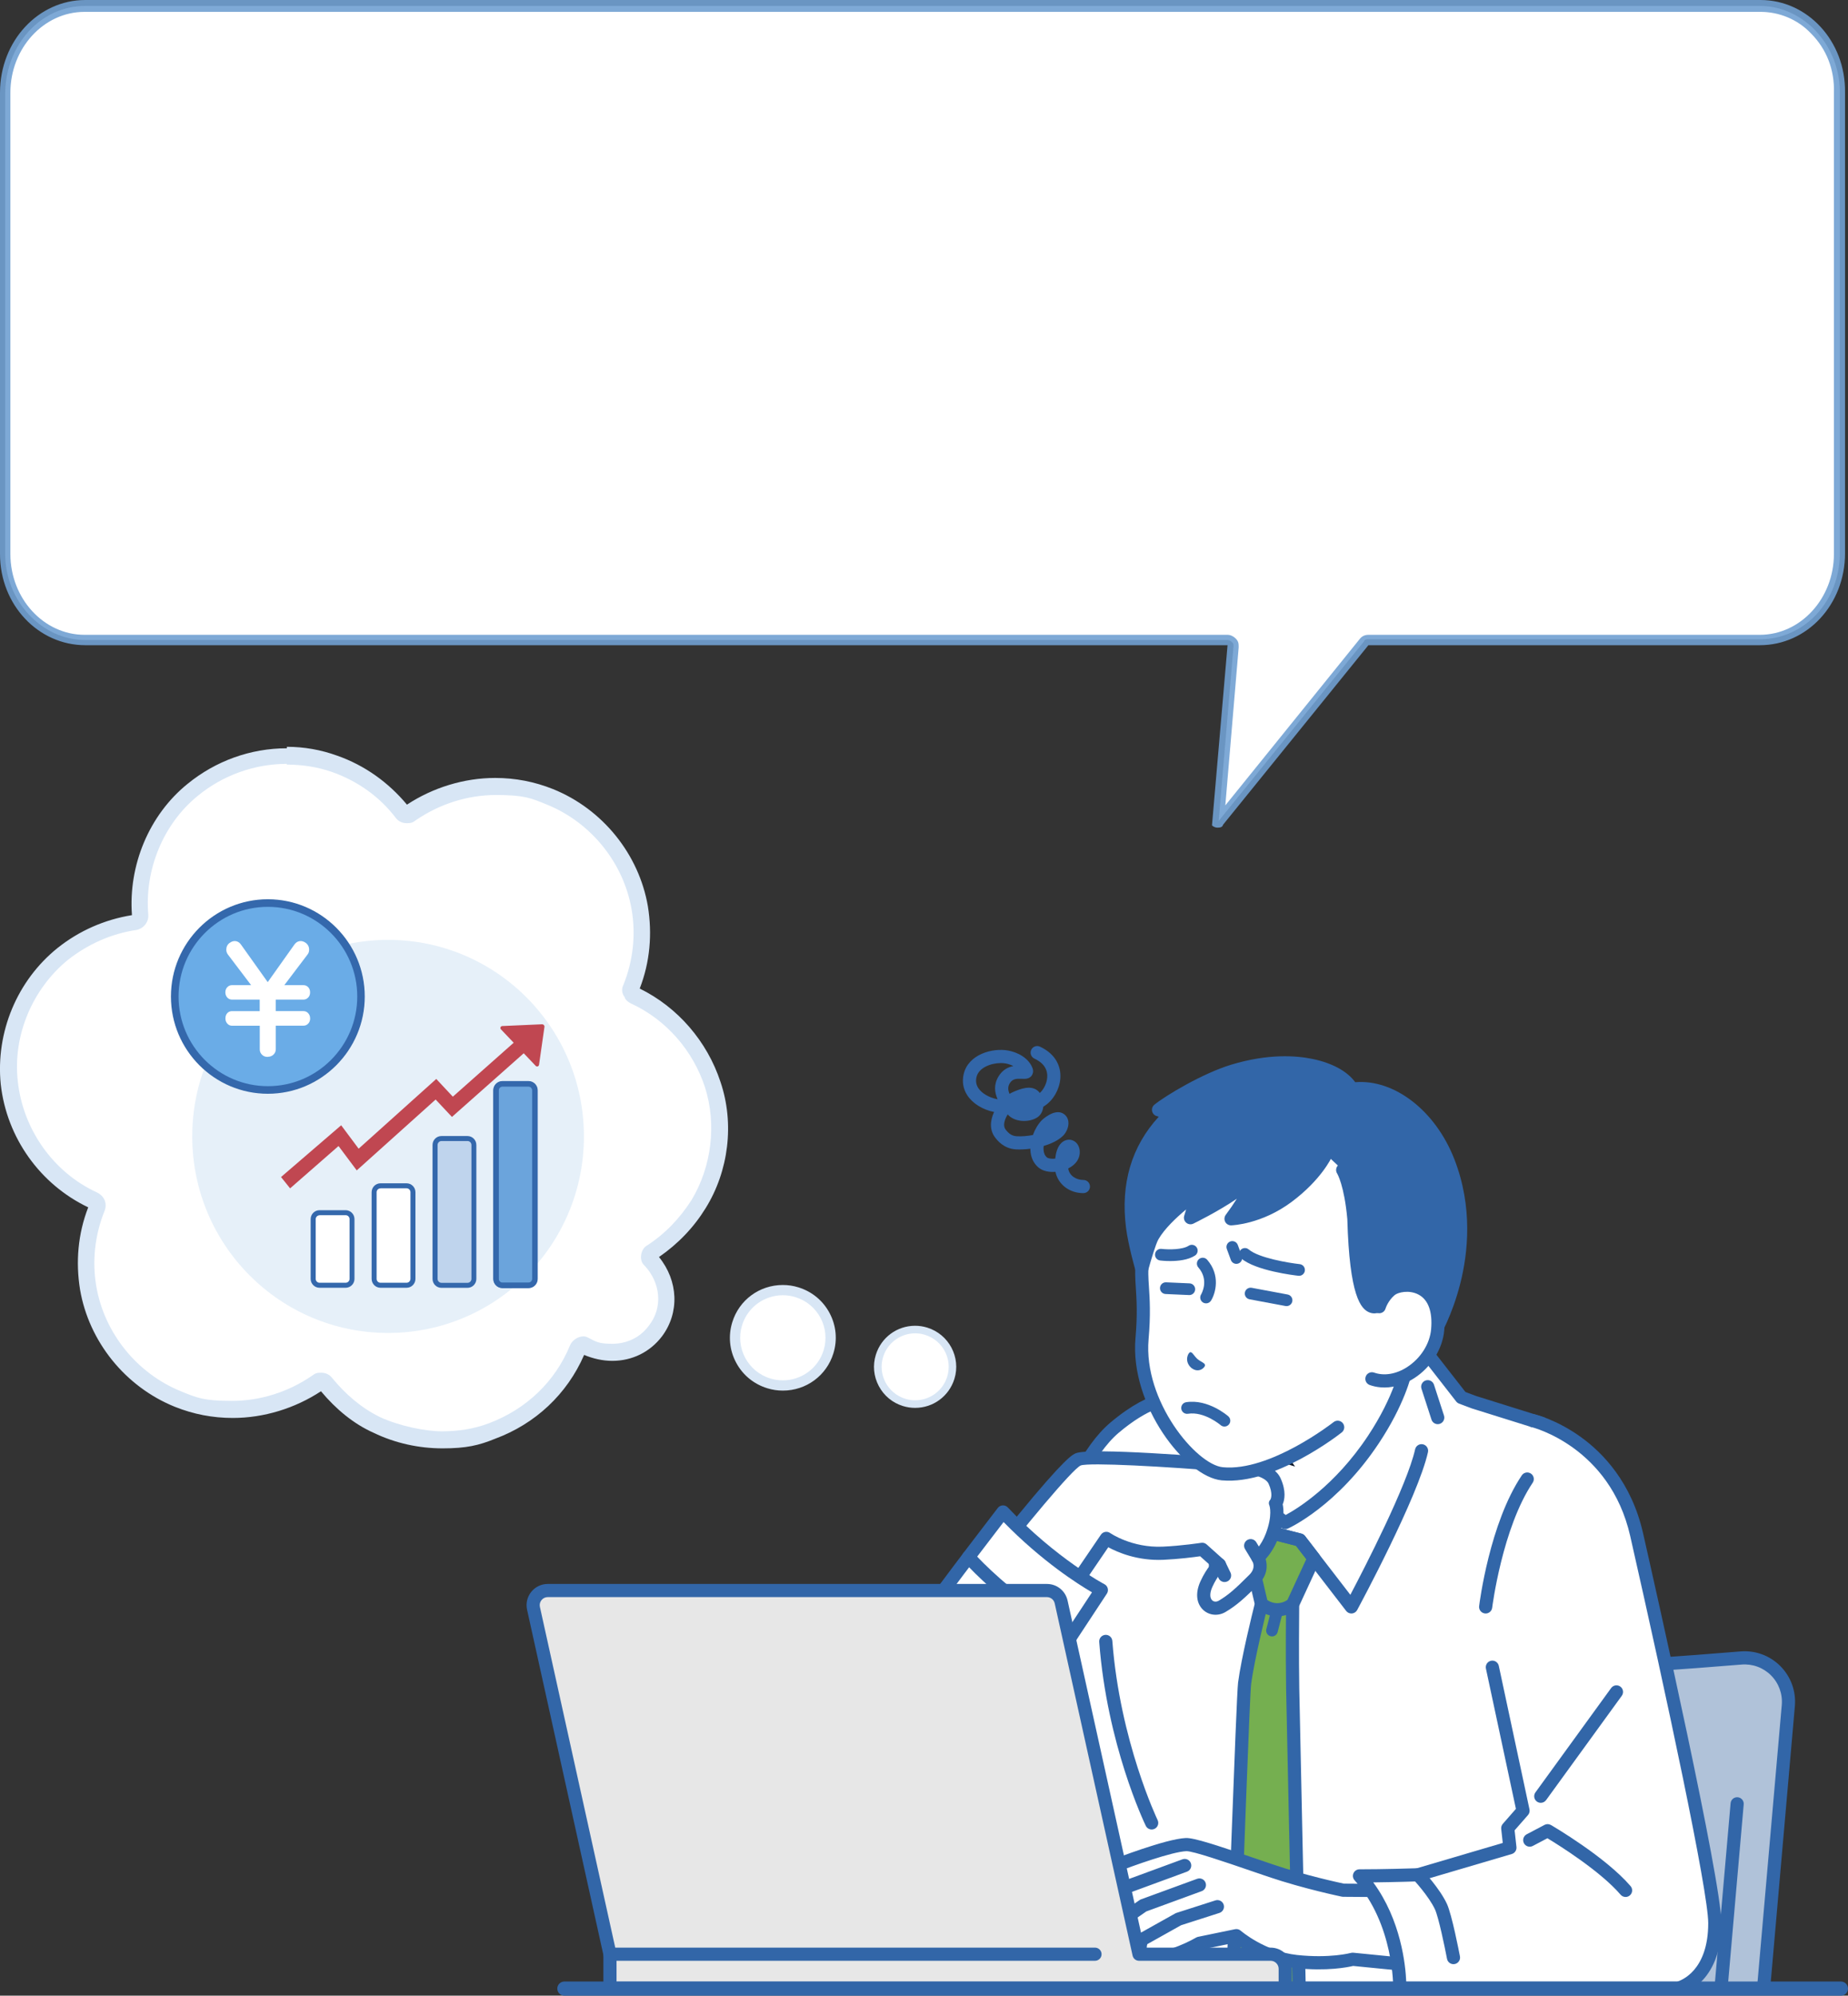 <?xml version="1.0" encoding="UTF-8"?>
<svg id="_レイヤー_1" xmlns="http://www.w3.org/2000/svg" width="249.3" height="269.1" version="1.1" xmlns:xlink="http://www.w3.org/1999/xlink" viewBox="0 0 249.3 269.1">
  <rect x="0" y="0" width="249.3" height="269.1" fill="#333333" stroke="none"/>
  <!-- Generator: Adobe Illustrator 29.5.0, SVG Export Plug-In . SVG Version: 2.1.0 Build 137)  -->
  <defs>
    <style>
      .st0 {
        fill: #b4d2ee;
        opacity: .329;
      }

      .st1 {
        fill: #3468ac;
      }

      .st2 {
        fill: #fff;
      }

      .st3 {
        stroke: #0d1828;
        stroke-miterlimit: 10;
      }

      .st3, .st4 {
        fill: none;
      }

      .st5 {
        fill: #f3cd42;
      }

      .st6 {
        fill: #75af50;
      }

      .st7 {
        fill: #3266a8;
      }

      .st8 {
        fill: #6ba4dc;
      }

      .st9 {
        fill: #d8e6f5;
      }

      .st10 {
        fill: #70a0d2;
        opacity: .9;
      }

      .st11 {
        fill: #6aace7;
      }

      .st12 {
        fill: #515050;
      }

      .st13 {
        fill: #b0c2d9;
      }

      .st14 {
        fill: #c04751;
      }

      .st15 {
        fill: #bfd4ed;
      }

      .st16 {
        fill: #e7e7e7;
      }

      .st17 {
        clip-path: url(#clippath);
      }
    </style>
    <clipPath id="clippath">
      <polygon class="st4" points="22.185 179.729 78.926 179.729 78.926 120.409 22.185 120.409 22.185 179.729 22.185 179.729"/>
    </clipPath>
  </defs>
  <g>
    <path class="st2" d="M59.6,194.2c-3,0-6.1-.7-8.8-2-2.6-1.3-5-3.2-6.9-5.6-.2-.2-.4-.3-.6-.3s-.4,0-.5.2c-3.3,2.3-7.4,3.6-11.4,3.6h0c-2.6,0-5-.5-7.4-1.4-6.3-2.5-10.9-8.3-12.1-14.9-.6-3.6-.2-7.4,1.1-10.8.2-.5,0-.9-.5-1-6.3-2.9-10.6-9-11.4-15.8-.7-6.6,2.1-13.3,7.2-17.4,2.8-2.2,6.1-3.7,9.7-4.2.5,0,.7-.5.7-.9-.6-6.4,2.2-12.9,7.1-17,3.6-2.9,8.1-4.5,12.7-4.5s4.4.4,6.5,1.1c3.6,1.3,6.7,3.5,9.1,6.5.2.2.4.3.6.3s.4,0,.6-.2c3.3-2.3,7.4-3.6,11.4-3.6s5,.5,7.4,1.4c6.3,2.5,10.9,8.3,12.1,14.9.6,3.6.2,7.4-1.1,10.8-.1.2,0,.4,0,.6h0c0,.3.2.3.3.4,5,2.3,8.9,6.7,10.6,12,1.7,5.2,1,11.4-1.9,16.1-1.6,2.6-3.8,4.8-6.5,6.5,0,0-.2.2-.2.5v.5c2.6,2.8,2.9,6.8.7,9.7-1.4,1.8-3.5,2.9-5.8,2.9s-2.6-.3-3.8-.9h-.2c-.3,0-.6.2-.8.5-2.2,5.2-6.2,9.1-11.5,11.1-2.1.8-4.4,1.2-6.8,1.2h0l.4-.3Z"/>
    <path class="st9" d="M38.7,103.1c2,0,4.1.3,6.1,1,3.4,1.2,6.4,3.3,8.6,6.2.4.5.9.7,1.5.7s.8-.1,1.2-.4c3.2-2.2,7-3.4,10.8-3.4s4.7.4,6.9,1.3c5.9,2.4,10.3,7.8,11.4,14.1.6,3.4.2,7-1.1,10.2-.3.6-.2,1.2.2,1.7h0v.1c.2.3.4.5.8.7,4.8,2.2,8.4,6.4,10,11.3,1.6,5,.9,10.7-1.8,15.2-1.6,2.5-3.6,4.6-6.1,6.2-.8.5-1,2-.3,2.6,2.2,2.3,2.6,5.7.6,8.2-1.2,1.6-3,2.4-4.9,2.4s-2.2-.3-3.2-.8c-.2-.1-.4-.2-.7-.2-.7,0-1.5.5-1.8,1.2-2,4.9-5.9,8.6-10.9,10.5-2.1.8-4.2,1.1-6.4,1.1s-5.7-.7-8.3-1.9c-2.5-1.2-4.7-3.1-6.5-5.3-.4-.5-.9-.7-1.5-.7s-.8.1-1.2.4c-3.2,2.2-7,3.4-10.8,3.4s-4.7-.4-6.9-1.3c-5.9-2.4-10.3-7.8-11.4-14.1-.6-3.4-.2-7,1.1-10.2.4-1,0-2-1-2.5-5.9-2.7-10-8.5-10.7-15-.7-6.2,2-12.5,6.8-16.4,2.7-2.1,5.8-3.5,9.2-4,1-.2,1.7-1.1,1.6-2.1-.5-6,2-12.2,6.7-16,3.4-2.8,7.7-4.3,12-4.3M38.7,100.9c-4.9,0-9.6,1.7-13.4,4.8-5.2,4.2-8,11-7.5,17.7-3.7.6-7.1,2.1-10,4.4-5.5,4.4-8.4,11.4-7.7,18.4.8,7.2,5.3,13.5,11.8,16.6-1.4,3.6-1.7,7.4-1.1,11.1,1.2,7,6.1,13.1,12.8,15.8,2.5,1,5.1,1.5,7.8,1.5,4.2,0,8.4-1.3,11.9-3.6,2,2.4,4.4,4.4,7.1,5.6,2.9,1.4,6.1,2.1,9.3,2.1s4.9-.4,7.1-1.3c5.4-2,9.7-6,12-11.3,1.2.5,2.5.8,3.8.8,2.7,0,5.1-1.2,6.7-3.3,2.4-3.2,2.2-7.5-.4-10.7,2.6-1.8,4.7-4,6.3-6.6,3.1-5,3.9-11.4,2-17-1.8-5.5-5.8-10.1-10.9-12.6,1.4-3.6,1.7-7.4,1.1-11.1-1.2-7-6.1-13.1-12.8-15.8-2.5-1-5.1-1.5-7.8-1.5-4.2,0-8.4,1.3-11.9,3.6-2.5-3-5.7-5.3-9.4-6.6-2.2-.8-4.5-1.2-6.8-1.2h0v.2Z"/>
    <path class="st2" d="M105.606,186.826c-.645,0-1.28-.092-1.895-.286-1.649-.501-3.001-1.614-3.8-3.136-.809-1.522-.973-3.259-.461-4.903.84-2.717,3.318-4.546,6.166-4.546.645,0,1.28.092,1.895.286,3.4,1.042,5.316,4.648,4.271,8.039-.84,2.717-3.318,4.546-6.166,4.546h-.01Z"/>
    <path class="st9" d="M105.606,174.65c.563,0,1.127.082,1.69.255,3.042.93,4.742,4.147,3.81,7.171-.758,2.472-3.042,4.055-5.5,4.055-.563,0-1.127-.082-1.69-.255-3.042-.93-4.742-4.147-3.81-7.171.758-2.472,3.042-4.055,5.5-4.055M105.606,173.271c-3.155,0-5.9,2.023-6.821,5.026-.563,1.818-.379,3.749.512,5.424.891,1.685,2.386,2.911,4.21,3.473.686.215,1.393.317,2.1.317,3.155,0,5.9-2.023,6.821-5.026.563-1.818.379-3.749-.512-5.424-.891-1.685-2.386-2.911-4.21-3.473-.686-.215-1.393-.317-2.1-.317h0Z"/>
    <path class="st2" d="M123.458,189.319c-.502,0-.993-.071-1.485-.225-1.291-.398-2.345-1.267-2.97-2.452-.625-1.185-.758-2.543-.358-3.831.656-2.125,2.591-3.545,4.814-3.545.502,0,1.004.071,1.485.225,2.653.817,4.148,3.626,3.329,6.272-.656,2.125-2.591,3.545-4.814,3.545h0v.01h0Z"/>
    <path class="st9" d="M123.458,179.788c.44,0,.891.061,1.331.204,2.386.735,3.728,3.259,2.991,5.639-.594,1.941-2.386,3.187-4.322,3.187-.44,0-.891-.061-1.331-.204-2.386-.735-3.728-3.259-2.991-5.639.594-1.941,2.386-3.187,4.322-3.187M123.458,178.767c-2.448,0-4.578,1.573-5.305,3.912-.44,1.41-.297,2.911.399,4.219.696,1.307,1.854,2.268,3.267,2.697.533.163,1.075.245,1.629.245,2.448,0,4.578-1.573,5.305-3.912.901-2.911-.748-6.017-3.677-6.915-.533-.163-1.075-.245-1.629-.245h.01Z"/>
  </g>
  <path class="st2" d="M166.4,87.2c0-.3,0-.5-.2-.6-.2-.2-.4-.3-.6-.3H11.5c-5.9,0-10.8-5.3-10.8-11.6V12.5C.8,6,5.5.8,11.5.8h225.9c2.7,0,5.3,1.1,7.4,3.2,2.2,2.3,3.4,5.3,3.4,8.4v62.2c0,6.5-4.8,11.6-10.8,11.6h-52.8c-.2,0-.5,0-.6.3l-19.6,24.2h0l2-23.5h0Z"/>
  <path class="st10" d="M237.5,1.6c2.5,0,5,1,6.8,2.9,2.1,2.1,3.2,4.9,3.1,8v62.2c0,6-4.5,10.9-10,10.9h-52.8c-.5,0-.9.2-1.2.6l-18.1,22.4,1.8-21.3c0-.5,0-.8-.4-1.2-.3-.3-.7-.5-1.1-.5H11.4c-5.5,0-10-4.9-10-10.9V12.5c0-6,4.5-10.9,10-10.9h226M237.5,0H11.5C5.2,0,0,5.5,0,12.5v62.2c0,6.9,5.2,12.3,11.5,12.3h154.1l-2.1,24.3c.2.2.5.3.7.3.3,0,.7,0,.8-.4l19.6-24.2h52.8c6.4,0,11.5-5.5,11.5-12.4V12.5c.1-7-5.1-12.5-11.4-12.5h0Z"/>
  <g class="st17">
    <path class="st0" d="M78.772,153.236c0,14.637-11.828,26.502-26.419,26.502s-26.419-11.865-26.419-26.502,11.828-26.502,26.419-26.502,26.419,11.865,26.419,26.502h0Z"/>
    <path class="st5" d="M49.147,134.371c0,7.21-5.826,13.055-13.014,13.055s-13.014-5.845-13.014-13.055,5.826-13.055,13.014-13.055,13.014,5.845,13.014,13.055h0Z"/>
    <path class="st11" d="M36.133,121.768c-6.924,0-12.563,5.657-12.563,12.602s5.639,12.602,12.563,12.602,12.563-5.657,12.563-12.602-5.631-12.602-12.563-12.602h0Z"/>
    <path class="st1" d="M36.133,147.485c-7.204,0-13.073-5.879-13.073-13.114s5.869-13.114,13.073-13.114,13.073,5.887,13.073,13.114-5.869,13.114-13.073,13.114h0ZM36.133,122.28c-6.643,0-12.044,5.427-12.044,12.091s5.401,12.091,12.053,12.091,12.053-5.427,12.053-12.091-5.418-12.091-12.061-12.091h0Z"/>
    <path class="st2" d="M34.338,133.065l-3.411-4.497c-.111-.154-.162-.324-.162-.521,0-.316.119-.563.366-.734.187-.137.374-.205.57-.205.255,0,.468.128.646.375l3.794,5.324,3.785-5.324c.179-.247.4-.375.655-.375.196,0,.383.068.57.205.238.171.357.418.357.734,0,.196-.051.375-.162.521l-3.411,4.497h3.028c.162,0,.306.051.434.154.162.145.247.341.247.589,0,.307-.111.529-.34.666-.094.06-.213.094-.34.094h-3.955v1.997h3.955c.162,0,.298.051.417.145.179.162.272.367.272.623,0,.29-.111.512-.34.666-.094.06-.213.094-.34.094h-3.955v3.396c0,.23-.085.418-.247.572-.162.154-.374.23-.621.23-.315,0-.561-.119-.731-.35-.085-.128-.136-.273-.136-.452v-3.396h-3.955c-.162,0-.306-.051-.417-.145-.179-.162-.272-.367-.272-.614,0-.307.111-.529.332-.674.102-.06.221-.094.349-.094h3.955v-1.997h-3.955c-.187,0-.34-.06-.468-.188-.145-.154-.213-.341-.213-.572,0-.273.102-.486.306-.631.102-.077.23-.111.374-.111h3.028-.009Z"/>
    <path class="st2" d="M36.133,142.519c-.391,0-.697-.145-.91-.444-.119-.162-.179-.358-.179-.589v-3.174h-3.734c-.221,0-.408-.068-.561-.205-.23-.205-.34-.461-.34-.776,0-.375.145-.674.425-.862.145-.085.298-.128.468-.128h3.734v-1.553h-3.734c-.247,0-.459-.085-.621-.256-.187-.196-.281-.444-.281-.725,0-.35.136-.623.4-.811.136-.102.306-.154.493-.154h2.586l-3.139-4.138c-.145-.196-.213-.41-.213-.648,0-.384.153-.7.451-.913.519-.392,1.14-.324,1.523.213l3.615,5.077,3.606-5.077c.383-.538,1.004-.606,1.531-.213.289.213.451.529.451.913,0,.247-.068.469-.213.648l-3.139,4.138h2.586c.213,0,.408.068.57.205.221.188.323.444.323.759,0,.384-.153.674-.442.853-.128.085-.281.128-.451.128h-3.734v1.553h3.734c.213,0,.391.068.553.196.23.205.349.469.349.794,0,.367-.153.657-.442.845-.136.085-.289.128-.459.128h-3.734v3.174c0,.29-.111.538-.315.734-.204.196-.468.29-.766.29l.009.017ZM31.31,136.785c-.094,0-.17.017-.238.06-.153.102-.221.256-.221.486,0,.188.06.333.196.444.068.06.153.085.264.085h3.955c.119,0,.221.102.221.222v3.396c0,.128.034.239.094.324.128.179.306.256.553.256.187,0,.34-.06.468-.171.119-.111.179-.247.179-.41v-3.396c0-.119.102-.222.221-.222h3.955c.085,0,.162-.017.221-.06.162-.111.238-.264.238-.478,0-.196-.06-.341-.196-.452-.068-.06-.162-.085-.264-.085h-3.955c-.119,0-.221-.102-.221-.222v-1.997c0-.119.102-.222.221-.222h3.955c.085,0,.162-.017.221-.06.162-.102.238-.247.238-.478,0-.188-.051-.324-.17-.427-.085-.068-.179-.102-.289-.102h-3.028c-.085,0-.162-.051-.196-.119-.034-.077-.026-.162.026-.23l3.411-4.497c.085-.102.119-.23.119-.384,0-.247-.085-.427-.272-.555-.34-.256-.663-.23-.91.111l-3.785,5.324c-.085.119-.272.119-.357,0l-3.794-5.324c-.247-.341-.578-.367-.91-.119-.187.137-.272.307-.272.555,0,.145.043.273.128.393l3.402,4.488c.051.068.06.154.026.23-.034.077-.111.119-.196.119h-3.028c-.094,0-.179.026-.238.068-.153.102-.221.247-.221.452,0,.171.051.307.153.418.077.077.179.119.306.119h3.955c.119,0,.221.102.221.222v1.997c0,.119-.102.222-.221.222h-3.955l-.009.017h0Z"/>
    <path class="st12" d="M62.739,165.898h0s.094-.213.043-.102c-.017.034-.026.068-.043.094"/>
    <g>
      <path class="st8" d="M71.296,146.146c.476,0,.868.384.868.87v25.435c0,.478-.383.87-.868.87h-3.513c-.476,0-.868-.384-.868-.87v-25.435c0-.478.383-.87.868-.87h3.513Z"/>
      <path class="st1" d="M71.296,173.697h-3.513c-.685,0-1.243-.559-1.243-1.246v-25.435c0-.687.558-1.245,1.243-1.245h3.513c.685,0,1.243.559,1.243,1.245v25.435c0,.688-.558,1.246-1.243,1.246ZM67.783,146.521c-.271,0-.493.222-.493.495v25.435c0,.273.221.496.493.496h3.513c.271,0,.493-.223.493-.496v-25.435c0-.273-.221-.495-.493-.495h-3.513Z"/>
    </g>
    <path class="st1" d="M66.575,172.451v-25.435c0-.666.536-1.203,1.199-1.203h3.513c.663,0,1.199.538,1.199,1.203v25.435c0,.666-.536,1.203-1.199,1.203h-3.513c-.663,0-1.199-.538-1.199-1.203h0ZM67.774,146.487c-.289,0-.527.239-.527.529v25.435c0,.29.238.529.527.529h3.513c.289,0,.527-.239.527-.529v-25.435c0-.29-.238-.529-.527-.529h-3.513Z"/>
    <path class="st15" d="M58.69,172.451v-18.063c0-.478.383-.87.868-.87h3.513c.476,0,.868.384.868.87v18.063c0,.478-.383.87-.868.87h-3.513c-.476,0-.868-.384-.868-.87h0Z"/>
    <path class="st1" d="M58.35,172.451v-18.063c0-.666.536-1.203,1.199-1.203h3.513c.663,0,1.199.538,1.199,1.203v18.063c0,.666-.536,1.203-1.199,1.203h-3.513c-.663,0-1.199-.538-1.199-1.203h0ZM59.558,153.859c-.289,0-.527.239-.527.529v18.063c0,.29.238.529.527.529h3.513c.289,0,.527-.239.527-.529v-18.063c0-.29-.238-.529-.527-.529h-3.513Z"/>
    <path class="st2" d="M50.474,172.451v-11.689c0-.478.383-.862.868-.862h3.513c.476,0,.868.384.868.87v11.681c0,.478-.383.87-.868.87h-3.513c-.476,0-.868-.384-.868-.862v-.009Z"/>
    <path class="st1" d="M50.134,172.451v-11.689c0-.666.536-1.203,1.199-1.203h3.513c.663,0,1.199.538,1.199,1.203v11.681c0,.666-.536,1.203-1.199,1.203h-3.513c-.663,0-1.199-.538-1.199-1.203v.009ZM51.333,160.241c-.289,0-.527.23-.527.52v11.689c0,.29.238.52.527.52h3.513c.289,0,.527-.239.527-.529v-11.681c0-.29-.238-.529-.527-.529h-3.513v.009h0Z"/>
    <path class="st2" d="M42.249,172.451v-8.063c0-.478.383-.862.868-.862h3.513c.476,0,.868.384.868.87v8.055c0,.478-.383.87-.868.87h-3.513c-.476,0-.868-.384-.868-.862v-.009Z"/>
    <path class="st1" d="M41.909,172.451v-8.063c0-.666.536-1.203,1.199-1.203h3.513c.663,0,1.199.538,1.199,1.203v8.055c0,.666-.536,1.203-1.199,1.203h-3.513c-.663,0-1.199-.538-1.199-1.203v.009ZM43.116,163.868c-.289,0-.527.239-.527.52v8.063c0,.29.238.52.527.52h3.513c.289,0,.527-.239.527-.529v-8.055c0-.29-.238-.529-.527-.529h-3.513v.009h0Z"/>
    <path class="st14" d="M67.749,138.355l5.384-.239c.187,0,.34.162.315.35l-.731,5.111c-.034.222-.298.307-.451.145l-4.687-4.923c-.153-.162-.051-.435.179-.444h-.009Z"/>
    <polygon class="st14" points="39.136 160.241 37.911 158.714 46.025 151.734 48.381 154.891 58.852 145.489 61.089 147.878 69.688 140.258 70.99 141.726 60.97 150.608 58.767 148.262 48.126 157.818 45.668 154.533 39.136 160.241 39.136 160.241 39.136 160.241"/>
  </g>
  <g>
    <g id="man">
      <g>
        <g>
          <g>
            <path class="st13" d="M234.871,223.566c-7.032.58-17.639,1.366-23.432,1.366-5.909,0-15.884-.818-22.236-1.401-3.264-.299-6.148,2.111-6.434,5.376l-3.429,39.197h58.575s3.336-38.126,3.336-38.126c.32-3.653-2.725-6.714-6.379-6.412Z"/>
            <path class="st7" d="M179.341,268.992c-.026,0-.052-.001-.078-.003-.488-.043-.849-.473-.807-.961l3.429-39.197c.159-1.816,1.017-3.46,2.415-4.629,1.398-1.169,3.168-1.721,4.983-1.554,5.69.522,16.134,1.397,22.155,1.397,5.641,0,15.816-.741,23.359-1.363,2.004-.165,3.964.557,5.381,1.981,1.417,1.425,2.13,3.39,1.955,5.393l-3.336,38.126c-.042.488-.468.85-.961.807-.488-.043-.849-.473-.807-.961l3.336-38.126c.129-1.48-.397-2.933-1.445-3.986-1.047-1.053-2.496-1.587-3.977-1.464-7.576.624-17.804,1.369-23.505,1.369-5.787,0-15.33-.764-22.317-1.404-1.34-.124-2.649.285-3.683,1.148-1.034.864-1.668,2.079-1.785,3.421l-3.429,39.197c-.04.462-.428.81-.883.81Z"/>
          </g>
          <path class="st7" d="M232.171,268.992c-.026,0-.052-.001-.078-.003-.488-.043-.849-.473-.807-.961l2.176-24.876c.043-.488.47-.85.961-.807.488.043.849.473.807.961l-2.176,24.876c-.04.462-.428.81-.883.81Z"/>
        </g>
        <g>
          <g>
            <g>
              <path class="st2" d="M198.023,199.124c-3.152-1.522-7.166-5.08-7.166-9.689v-18.707l-11.027,9.291-11.027,6.749v2.666c0,4.609-4.014,8.167-7.166,9.689-6.465,3.123-9.075,7.195-9.075,7.195l19.097,10.662h16.344l19.097-10.662s-2.611-4.073-9.075-7.195Z"/>
              <path class="st7" d="M188.003,217.869c-.311,0-.613-.164-.776-.455-.239-.428-.086-.969.342-1.208l18.205-10.164c-1.062-1.28-3.638-3.946-8.137-6.12-3.817-1.844-7.668-5.802-7.668-10.488v-16.798l-9.568,8.062c-.034.029-.07.055-.108.078l-10.603,6.49v2.169c0,4.687-3.851,8.645-7.668,10.489-4.498,2.173-7.074,4.839-8.137,6.119l18.205,10.164c.428.239.581.78.342,1.208-.239.428-.779.581-1.207.342l-19.097-10.662c-.214-.119-.369-.322-.428-.559-.06-.237-.018-.489.114-.695.112-.175,2.822-4.321,9.437-7.516,2.475-1.196,6.665-4.414,6.665-8.89v-2.666c0-.309.161-.596.424-.757l10.97-6.714,10.976-9.248c.264-.222.633-.272.946-.126.313.146.513.46.513.805v18.707c0,4.476,4.189,7.695,6.665,8.89,6.614,3.195,9.324,7.341,9.436,7.516.132.206.173.458.114.695-.06.237-.215.44-.428.559l-19.097,10.662c-.137.076-.285.113-.432.113Z"/>
            </g>
            <g>
              <path class="st2" d="M207.987,191.937l-9.145-2.861-1.697-.639-5.351-6.862-2.045,2.717s-.665,4.083-4.464,9.81c-5.529,8.336-11.903,11.205-11.903,11.205,0,0-6.051-3.725-6.738-9.16-5.424-3.462-7.523-7.551-7.523-7.551,0,0-3.112-.863-8.78,3.928-4.343,3.671-7.714,12.408-9.817,19.187-2.399,7.73-18.699,56.394-18.699,56.394h86.817s6.651-39.053,7.648-43.445c3.156-13.896-8.302-32.723-8.302-32.723Z"/>
              <path class="st7" d="M121.823,268.992c-.286,0-.554-.137-.72-.369-.167-.232-.212-.53-.121-.8.163-.487,16.325-48.742,18.693-56.375,3.091-9.958,6.486-16.553,10.092-19.601,5.858-4.952,9.226-4.207,9.591-4.106.239.066.439.229.552.45.019.037,2.079,3.932,7.211,7.209.222.142.37.375.403.637.525,4.158,4.608,7.326,5.919,8.244,1.488-.799,6.604-3.888,11.102-10.669,3.628-5.47,4.321-9.425,4.327-9.464.023-.141.081-.275.166-.389l2.045-2.717c.166-.221.425-.351.701-.354h.008c.273,0,.532.126.7.342l5.198,6.666,1.44.542,9.121,2.853c.206.064.381.201.493.386.119.195,2.935,4.85,5.405,11.294,3.342,8.718,4.353,16.149,3.004,22.086-.981,4.319-7.572,43.007-7.639,43.397-.073.427-.442.739-.875.739h-86.817ZM158.494,189.423c-.937,0-3.546.367-7.582,3.778-3.296,2.786-6.596,9.278-9.542,18.772-2.167,6.981-15.815,47.776-18.314,55.243h84.835c.948-5.561,6.604-38.67,7.532-42.754,2.832-12.471-6.636-29.39-8.027-31.781l-8.819-2.759c-.016-.005-.032-.011-.048-.016l-1.697-.639c-.153-.058-.287-.156-.387-.285l-4.639-5.949-1.225,1.627c-.198.959-1.155,4.802-4.557,9.931-5.606,8.452-12.009,11.402-12.279,11.524-.268.121-.579.101-.83-.054-.256-.157-6.128-3.831-7.091-9.388-4.376-2.884-6.569-6.108-7.255-7.25-.024,0-.049,0-.076,0Z"/>
            </g>
            <path class="st7" d="M155.366,246.693c-.33,0-.646-.184-.799-.501-.213-.44-5.228-10.942-6.28-24.792-.037-.489.329-.915.818-.952.491-.036.915.329.952.818,1.026,13.499,6.057,24.049,6.108,24.154.213.441.028.972-.413,1.185-.124.06-.256.089-.386.089Z"/>
          </g>
          <g>
            <g>
              <path class="st6" d="M167.899,226.999c.473-3.645,2.276-10.715,2.276-10.715h0l-1.668-7.107,2.271-2.687,4.573,1.169,1.901,2.466-2.871,6.209h0,0s-.074,6.678.008,11.411c.082,4.733.877,40.36.877,40.36h-8.983s1.384-39.321,1.616-41.106Z"/>
              <path class="st7" d="M175.266,268.992h-8.983c-.241,0-.471-.098-.638-.271-.167-.173-.257-.407-.248-.648.057-1.607,1.388-39.379,1.622-41.189h0c.43-3.314,1.935-9.385,2.242-10.609l-1.618-6.896c-.064-.273.005-.561.186-.776l2.271-2.687c.219-.26.568-.371.898-.287l4.573,1.169c.192.049.362.161.483.318l1.901,2.466c.202.262.241.614.102.914l-2.791,6.036c-.011,1.123-.063,6.973.01,11.196.081,4.677.869,39.999.877,40.356.005.239-.086.47-.253.64-.167.171-.396.267-.634.267ZM167.202,267.217h7.156c-.125-5.593-.783-35.2-.857-39.457-.081-4.691-.009-11.369-.008-11.436.001-.125.029-.249.082-.363l2.645-5.721-1.386-1.798-3.738-.955-1.624,1.921,1.566,6.672c.016.066.023.135.023.203,0,.074-.01.149-.028.221-.073.288-1.799,7.094-2.255,10.608-.175,1.348-1.089,26.297-1.576,40.104ZM167.899,226.999h.002-.002Z"/>
            </g>
            <g>
              <path class="st7" d="M171.597,220.658c-.065,0-.131-.008-.197-.025-.422-.109-.676-.539-.567-.961l.723-2.809c.109-.422.538-.676.961-.567.422.109.676.539.567.961l-.723,2.809c-.092.356-.412.593-.763.593Z"/>
              <path class="st7" d="M172.305,217.952c-.016,0-.032,0-.048,0-1.521-.018-2.56-.904-2.673-1.005-.366-.326-.399-.887-.073-1.253.326-.366.887-.398,1.253-.073,0,0,.646.546,1.514.556.008,0,.017,0,.025,0,.856,0,1.502-.52,1.508-.525.377-.308.935-.258,1.247.116.312.374.267.927-.105,1.242-.115.097-1.153.941-2.649.941Z"/>
            </g>
          </g>
          <path class="st7" d="M182.304,217.567c-.274,0-.534-.127-.703-.346l-6.767-8.779-3.738-.955-6.347,7.508c-.237.281-.623.386-.97.265-.347-.121-.584-.443-.595-.81l-.365-11.658c-.015-.49.369-.899.859-.915.487-.022.9.369.915.859l.292,9.347,5.213-6.167c.22-.26.568-.371.898-.287l4.573,1.169c.192.049.362.161.483.318l6.113,7.931c1.939-3.681,7.655-14.774,8.738-19.62.107-.478.582-.779,1.06-.672.478.107.779.581.673,1.06-1.356,6.065-9.218,20.668-9.552,21.287-.143.265-.41.439-.709.463-.024.002-.048.003-.072.003Z"/>
          <path class="st3" d="M173.453,196.835c.012-.006.018-.009.018-.009l.013.019-.032-.01Z"/>
          <path class="st7" d="M193.955,192.037c-.374,0-.722-.238-.844-.614l-1.351-4.162c-.151-.466.104-.967.57-1.118.467-.152.967.104,1.118.57l1.351,4.162c.151.466-.104.967-.57,1.118-.091.03-.184.044-.274.044Z"/>
          <g>
            <g>
              <g>
                <path class="st2" d="M171.947,199.701c-.922-2.053-5.679-2.093-5.679-2.093,0,0-18.891-1.584-20.805-.827-1.913.757-13.553,15.735-13.553,15.735l10.114,5.534,7.224-10.611s3.1,2.201,7.641,2.001c2.681-.118,5.297-.529,5.297-.529l2.312,2.072s-.953.861-1.756,2.634c-1.146,2.53.729,3.807,2.126,2.984,1.385-.816,2.401-1.717,4.317-3.644,1.451-1.46.506-2.926.506-2.926,0,0,1.181-1.012,1.906-2.929,1.095-2.893.497-4.364.497-4.364,0,0,.775-.985-.146-3.038Z"/>
                <path class="st7" d="M142.024,218.938c-.172,0-.346-.05-.499-.154-.405-.276-.51-.828-.234-1.233l7.224-10.611c.134-.197.342-.332.577-.374.235-.042.476.012.671.15.027.019,2.929,2.022,7.088,1.838,2.597-.114,5.172-.515,5.198-.519.263-.042.531.038.73.216l2.312,2.072c.188.168.295.408.295.659,0,.252-.106.492-.293.66-.005.004-.837.783-1.543,2.341-.363.801-.368,1.496-.013,1.815.227.204.573.22.88.039,1.223-.72,2.151-1.507,4.138-3.505.937-.942.412-1.784.389-1.819-.24-.373-.169-.866.168-1.155.007-.006,1.026-.91,1.653-2.569.931-2.459.502-3.722.498-3.734-.148-.323-.118-.593.119-.851.063-.116.363-.784-.246-2.139-.473-1.054-3.137-1.552-4.877-1.569-.022,0-.044-.001-.066-.003-9.123-.765-19.25-1.306-20.406-.886-1.144.534-7.601,8.278-13.177,15.454-.301.387-.859.457-1.245.156-.387-.301-.457-.858-.156-1.245.029-.038,2.953-3.798,6.074-7.602,6.444-7.856,7.432-8.247,7.854-8.414,1.999-.79,17.91.492,21.173.766.687.009,5.345.162,6.447,2.616.779,1.735.537,2.91.284,3.506.148.71.266,2.248-.615,4.574-.507,1.339-1.22,2.286-1.686,2.81.263.871.25,2.173-.926,3.356-1.883,1.893-2.978,2.889-4.495,3.783-.972.573-2.164.473-2.967-.248-.966-.867-1.122-2.313-.418-3.867.443-.978.934-1.709,1.316-2.196l-1.345-1.206c-.854.121-2.881.385-4.976.477-3.488.154-6.166-1.011-7.419-1.694l-6.752,9.917c-.172.252-.451.388-.734.388Z"/>
              </g>
              <path class="st7" d="M169.692,210.92c-.3,0-.594-.153-.76-.429l-.975-1.614c-.253-.42-.119-.965.301-1.219.419-.253.965-.119,1.218.301l.975,1.614c.253.42.119.965-.301,1.219-.143.087-.302.128-.458.128Z"/>
              <path class="st7" d="M165.199,213.325c-.33,0-.648-.185-.8-.503l-.7-1.454c-.213-.442-.027-.972.415-1.184.441-.213.972-.027,1.184.415l.7,1.454c.213.442.027.972-.415,1.184-.124.06-.255.088-.384.088Z"/>
            </g>
            <g>
              <path class="st2" d="M135.309,203.875c-2.973,3.889-10.672,13.814-16.894,22.977-6.37,9.032-1.713,15.286,1.579,17.017,4.585,2.411,14.157-.715,14.157-.715l4.495-10.906,5.858-11.661,4.072-6.184s-6.521-3.393-13.267-10.528Z"/>
              <path class="st7" d="M124.69,245.665c-1.874,0-3.691-.266-5.108-1.011-1.848-.971-4.111-3.212-4.924-6.589-.608-2.525-.575-6.609,3.033-11.725,5.62-8.276,12.573-17.343,15.915-21.701.374-.488.709-.925.999-1.304.158-.207.399-.334.659-.347.259-.015.512.087.691.277,6.553,6.931,12.968,10.317,13.033,10.351.223.116.386.321.449.564.063.243.02.501-.117.711l-4.044,6.141-5.835,11.615c-.22.438-.753.615-1.192.395-.438-.22-.615-.753-.395-1.191l5.858-11.661c.016-.031.033-.061.052-.09l3.548-5.387c-1.919-1.119-6.77-4.204-11.925-9.477-.119.156-.243.317-.372.485-3.332,4.344-10.264,13.383-15.864,21.63-2.562,3.632-3.515,7.189-2.766,10.299.675,2.804,2.59,4.679,4.025,5.434,4.199,2.207,13.376-.743,13.468-.773.465-.152.967.103,1.119.569.152.466-.102.967-.568,1.119-.287.094-5.18,1.667-9.737,1.667Z"/>
            </g>
            <path class="st7" d="M139.182,218.109c-.165,0-.332-.046-.481-.142-4.949-3.195-8.549-7.259-8.7-7.43-.324-.368-.288-.928.08-1.252.368-.324.928-.288,1.252.08.035.04,3.596,4.055,8.33,7.112.412.266.53.815.264,1.227-.17.263-.455.406-.746.406Z"/>
          </g>
          <g>
            <g>
              <g>
                <path class="st2" d="M176.529,147.172c-4.516-.454-10.241.9-13.821,4.057-7.561,6.667-8.71,16.57-8.682,20.576.017,1.943.439,4.138.039,8.71-.783,8.944,6.79,17.819,10.806,18.211,6.817.666,15.588-6.271,15.588-6.271l7.618-9.562.517-5.905s.33-3.767.644-7.764c.467-5.932-.052-20.78-12.708-22.052Z"/>
                <path class="st7" d="M164.885,199.619c-.034-.003-.067-.006-.101-.009-4.836-.473-12.395-10.125-11.604-19.172.28-3.204.149-5.202.044-6.807-.042-.638-.081-1.24-.086-1.818-.015-2.214.345-13.634,8.983-21.25,4.031-3.554,10.188-4.711,14.497-4.274,5.759.579,9.916,3.989,12.021,9.862,1.862,5.196,1.657,10.922,1.482,13.143-.311,3.954-.641,7.734-.645,7.771l-.517,5.905c-.043.488-.473.849-.961.807-.488-.043-.849-.473-.807-.961l.517-5.905c.003-.038.333-3.81.643-7.756.166-2.107.363-7.532-1.384-12.405-1.884-5.257-5.426-8.182-10.528-8.695-3.929-.389-9.516.639-13.146,3.839-8.06,7.107-8.396,17.827-8.382,19.904.005.526.041,1.077.083,1.716.109,1.666.245,3.738-.047,7.078-.729,8.334,6.441,16.902,10.008,17.25,6.371.626,14.866-6.016,14.951-6.084.384-.304.943-.239,1.246.146.304.384.239.942-.146,1.246-.368.291-9.05,7.086-16.124,6.467Z"/>
              </g>
              <g>
                <path class="st7" d="M182.367,146.87c-1.46-2.783-7.757-4.951-15.995-2.466-3.693,1.114-8.63,4.058-10.079,5.239l1.728.484h0c-1.915,1.781-6.36,6.435-5.234,15.322.293,2.317,1.247,5.606,1.247,5.606,0,0,.94-3.462,1.461-4.372,1.662-2.905,6.154-5.973,6.154-5.973l-1.046,3.487s6.205-3.017,8.061-5.219c1.17.333-2.593,5.363-2.593,5.363,0,0,3.788-.111,7.643-2.985,3.855-2.874,5.145-5.709,5.145-5.709l2.278,2.122s1.062,1.603,1.508,6.57c.425,15.259,3.573,11.452,3.573,11.452l2.463.19-.31,3.551,5.001.4s6.716-11.166,2.009-23.28c-2.442-6.285-7.946-10.545-13.013-9.782Z"/>
                <path class="st7" d="M188.293,180.415c-.233-.02-.449-.132-.6-.311-.153-.181-.227-.415-.206-.65l.232-2.658-1.193-.092c-.409.298-1.018.535-1.7.301-1.276-.439-2.778-2.272-3.069-12.615-.412-4.562-1.359-6.127-1.368-6.142-.271-.409-.155-.954.253-1.225.409-.271.963-.153,1.233.255.121.183,1.199,1.936,1.652,6.981.002.018.003.036.003.055.276,9.903,1.721,10.932,1.862,11.008.05-.018.132-.087.14-.097.184-.222.464-.341.752-.319l2.463.19c.239.023.455.13.609.311.153.181.228.415.207.651l-.232,2.661,3.538.283c1.16-2.213,5.638-11.847,1.683-22.028-2.31-5.946-7.493-9.912-12.054-9.225-.374.056-.743-.131-.918-.465-1.241-2.367-7.128-4.389-14.953-2.028-2.691.812-6.174,2.682-8.298,4.041.216.08.397.243.498.462.159.348.078.759-.202,1.02-4.038,3.756-5.706,8.655-4.958,14.56.094.743.261,1.599.441,2.409.214-.623.432-1.184.615-1.504,1.743-3.047,6.233-6.135,6.424-6.265.31-.212.721-.206,1.024.017.304.222.434.611.326.971l-.445,1.483c2.078-1.124,4.884-2.801,5.931-4.043.225-.267.586-.377.922-.282.381.109.672.386.798.761.179.53.138,1.347-1.362,3.716-.112.177-.225.351-.336.519,1.361-.347,3.266-1.051,5.176-2.476,3.598-2.683,4.856-5.341,4.869-5.368.205-.444.732-.639,1.176-.435.444.204.641.728.438,1.173-.057.124-1.43,3.076-5.422,6.053-4.033,3.007-7.981,3.156-8.147,3.161-.34.01-.657-.176-.813-.478-.157-.302-.127-.668.077-.941.541-.724,1.059-1.483,1.49-2.169-2.512,1.72-5.675,3.266-5.86,3.356-.317.154-.695.106-.963-.122-.268-.228-.376-.594-.275-.931l.258-.86c-1.325,1.102-2.926,2.61-3.745,4.042-.338.591-1.023,2.868-1.375,4.164-.104.384-.451.651-.849.655-.398.003-.749-.258-.86-.64-.04-.137-.976-3.383-1.275-5.742-.753-5.948.733-10.982,4.419-14.986l-.272-.076c-.319-.089-.562-.349-.629-.674-.068-.325.051-.66.308-.869,1.5-1.222,6.525-4.237,10.384-5.401,4.937-1.489,8.694-1.237,10.977-.762,2.638.548,4.683,1.674,5.73,3.131,5.279-.438,10.834,3.839,13.385,10.406,2.516,6.476,1.82,12.668.793,16.722-1.11,4.383-2.798,7.218-2.869,7.337-.174.289-.496.454-.831.427l-5.001-.4s-.004,0-.007,0Z"/>
              </g>
              <g>
                <path class="st2" d="M187.561,173.964c-1.136.965-1.499,2.231-1.499,2.231l-.989,9.727c3.845,1.36,8.496-2.328,8.871-6.61.588-6.726-4.935-6.579-6.383-5.348Z"/>
                <path class="st7" d="M186.221,187.069c-.494-.043-.978-.146-1.443-.311-.462-.163-.704-.671-.541-1.133s.67-.704,1.133-.541c1.354.478,2.971.212,4.438-.732,1.833-1.18,3.08-3.141,3.253-5.118.208-2.374-.389-3.994-1.725-4.684-1.263-.653-2.755-.289-3.2.09-.906.77-1.217,1.789-1.22,1.799-.135.471-.627.744-1.097.609-.471-.135-.744-.626-.609-1.097.018-.062.451-1.537,1.777-2.663,1.05-.892,3.323-1.265,5.164-.314,1.158.598,3.045,2.227,2.678,6.416-.22,2.512-1.776,4.986-4.061,6.456-1.453.935-3.048,1.355-4.547,1.224Z"/>
              </g>
            </g>
            <path class="st7" d="M175.246,172.032c-.029,0-.058-.002-.087-.005-.585-.064-5.769-.677-7.725-2.349-.331-.283-.37-.781-.087-1.112.283-.331.781-.37,1.112-.087,1.346,1.151,5.418,1.819,6.873,1.98.433.048.745.438.698.871-.044.404-.386.703-.783.703Z"/>
            <path class="st7" d="M173.561,176.118c-.048,0-.097-.004-.146-.013l-4.846-.905c-.428-.08-.711-.492-.631-.92.08-.428.493-.711.92-.631l4.846.905c.428.08.711.492.631.92-.071.379-.402.644-.774.644Z"/>
            <path class="st7" d="M165.182,192.359c-.184,0-.369-.064-.519-.195-.02-.018-2.2-1.879-4.4-1.529-.429.068-.835-.225-.903-.656-.068-.43.225-.835.655-.903,2.938-.466,5.575,1.803,5.685,1.9.328.287.362.785.075,1.113-.156.178-.375.27-.594.27Z"/>
            <path class="st7" d="M160.442,174.628c-.012,0-.024,0-.036,0l-3.167-.141c-.435-.019-.772-.388-.753-.823.019-.435.384-.772.823-.753l3.166.141c.435.019.772.388.753.823-.019.423-.368.754-.788.754Z"/>
            <path class="st7" d="M157.86,170.043c-.692,0-1.224-.059-1.352-.075-.432-.053-.74-.446-.687-.879.053-.433.446-.74.879-.687.981.118,2.841.109,3.647-.42.364-.239.853-.138,1.092.227.239.364.137.853-.227,1.092-.929.609-2.318.742-3.352.742Z"/>
            <path class="st7" d="M162.559,184.092c0-.311-.526-.427-1.026-.843-.48-.443-.7-.981-.976-.912-.285.072-.833,1.198.124,2.086,1,.827,1.878-.009,1.879-.331Z"/>
            <path class="st7" d="M162.703,175.749c-.141,0-.284-.038-.414-.118-.371-.229-.486-.715-.257-1.086.044-.074,1.127-1.928-.373-3.643-.287-.328-.253-.826.075-1.113.328-.287.826-.253,1.113.074,1.822,2.083,1.142,4.515.528,5.51-.149.242-.408.375-.672.375Z"/>
            <path class="st7" d="M166.789,170.421c-.321,0-.623-.198-.74-.517l-.548-1.49c-.15-.409.059-.862.468-1.013.408-.15.862.059,1.012.468l.548,1.49c.15.409-.059.862-.468,1.013-.09.033-.182.049-.272.049Z"/>
          </g>
          <g>
            <g>
              <path class="st2" d="M181.197,254.878s-4.992-1.024-9.762-2.635c-4.516-1.526-10.18-3.572-11.441-3.517-2.594.114-9.73,2.907-9.73,2.907l-2.686,2.682s-4.339,3.875-3.605,5.133c.391.67,1.215.58,1.215.58,0,0-.78.904-.135,1.686.646.782,1.988.232,1.988.232,0,0-.332,1.059,1.042,1.775,1.474.767,5.965-2.178,5.965-2.178,0,0-.819,1.816.603,2.342,2.419.895,7.153-1.85,7.153-1.85l4.988-1.028s3.385,2.979,8.081,3.488c4.696.509,7.603-.304,7.603-.304l12.667,1.252-2.235-10.477-11.71-.086Z"/>
              <path class="st7" d="M195.23,264.559l-12.667-1.252c-.109-.011-.22,0-.325.028-.028.008-2.828.758-7.27.277-4.344-.471-7.559-3.245-7.59-3.272-.209-.184-.493-.259-.765-.203l-4.988,1.028c-.093.019-.183.054-.266.101-1.693.979-4.926,2.331-6.4,1.786-.171-.063-.201-.134-.217-.172-.075-.177-.036-.479.031-.726l4.562-2.553,5.167-1.657c.467-.15.724-.649.574-1.116s-.649-.724-1.116-.574l-5.252,1.684c-.056.018-.111.042-.162.071l-4.931,2.759c-.008.004-.014.01-.021.015-.01.006-.022.011-.032.017-2.084,1.365-4.547,2.402-5.068,2.133-.36-.187-.508-.376-.567-.522l6.714-4.67,7.467-2.732c.46-.168.697-.678.528-1.138-.168-.46-.678-.697-1.138-.529l-7.575,2.771c-.072.026-.139.061-.202.105l-7.091,4.933c-.257.084-.755.164-.892-.002-.126-.152.025-.403.092-.499l6.726-5.491,7.568-2.779c.46-.169.696-.679.527-1.139-.169-.46-.679-.696-1.139-.527l-7.708,2.831c-.092.034-.179.083-.255.146l-6.647,5.427c-.043-.014-.086-.034-.12-.065.089-.634,1.66-2.53,3.388-4.074.012-.011.024-.022.036-.034l2.554-2.55c2.08-.806,7.322-2.694,9.273-2.78.866-.04,5.366,1.503,8.649,2.628.839.287,1.672.573,2.469.843,4.767,1.611,9.818,2.653,9.868,2.664.057.012.114.018.172.018l11.71.086h.007c.487,0,.884-.393.887-.881.004-.49-.391-.89-.881-.894l-11.622-.086c-.669-.141-5.242-1.126-9.573-2.589-.795-.269-1.626-.554-2.462-.84-5.037-1.727-8.182-2.776-9.302-2.722-2.71.119-9.717,2.851-10.014,2.967-.114.045-.217.112-.304.198l-2.669,2.665c-.157.141-1.177,1.069-2.133,2.152-1.667,1.89-2.169,3.146-1.628,4.072.198.34.462.575.742.733-.099.515-.031,1.105.42,1.651.506.613,1.233.771,1.892.736.194.524.611,1.075,1.413,1.493,1.287.67,3.599-.327,5.319-1.287.027.115.063.23.111.343.225.538.654.937,1.24,1.153,2.575.953,6.861-1.326,7.778-1.842l4.436-.914c1.018.796,4.131,2.973,8.22,3.416,4.226.459,7.055-.117,7.766-.288l12.513,1.236c.03.003.059.004.088.004.451,0,.837-.342.882-.8.048-.488-.308-.922-.796-.97Z"/>
            </g>
            <g>
              <path class="st2" d="M206.813,191.57l-5.488,33.24,4.139,19.352-2.064,2.357.292,2.63-12.406,3.654s-4.207.147-7.889.147c5.654,6.267,5.435,15.156,5.435,15.156h37.512s4.991-1.096,4.988-8.783c-.002-5.459-8.139-41.796-10.548-52.399-2.893-12.732-13.971-15.352-13.971-15.352Z"/>
              <path class="st7" d="M226.343,268.992h-37.512c-.239,0-.468-.096-.635-.268-.167-.171-.258-.403-.252-.642.002-.085.134-8.62-5.206-14.539-.235-.26-.294-.635-.152-.955.143-.32.46-.527.811-.527,3.293,0,7.055-.12,7.746-.143l11.584-3.412-.21-1.89c-.028-.248.05-.495.214-.683l1.771-2.022-4.046-18.916c-.102-.479.203-.951.682-1.054.478-.102.951.203,1.054.682l4.139,19.352c.059.274-.016.56-.2.77l-1.807,2.063.249,2.241c.048.428-.219.828-.631.949l-12.406,3.654c-.071.021-.145.033-.22.036-.035.001-2.97.103-6.062.137,3.742,5.09,4.356,11.125,4.45,13.392h36.525c.593-.174,4.217-1.504,4.215-7.896-.002-4.34-5.671-30.834-10.526-52.203-2.738-12.053-13.205-14.66-13.31-14.685-.477-.113-.772-.591-.659-1.068.113-.477.591-.772,1.068-.659.12.028,2.978.722,6.214,3.044,2.982,2.139,6.862,6.127,8.418,12.975,1.765,7.768,10.567,46.81,10.57,52.596.003,8.306-5.453,9.6-5.686,9.651-.062.014-.126.021-.19.021Z"/>
            </g>
            <path class="st7" d="M219.294,255.792c-.25,0-.498-.105-.673-.309-2.743-3.188-8.305-6.663-9.872-7.611l-1.97,1.039c-.433.229-.971.062-1.199-.371-.229-.434-.062-.97.371-1.199l2.411-1.271c.27-.143.596-.136.86.018.299.174,7.356,4.299,10.745,8.238.32.372.278.932-.094,1.252-.167.144-.373.215-.578.215Z"/>
            <path class="st7" d="M200.42,217.567c-.036,0-.073-.002-.11-.007-.487-.06-.832-.503-.772-.989.056-.453,1.42-11.175,5.754-17.629.273-.407.824-.515,1.231-.242.407.273.515.825.242,1.232-4.096,6.099-5.453,16.751-5.466,16.857-.056.449-.438.779-.88.779Z"/>
            <path class="st7" d="M207.854,243.096c-.181,0-.363-.055-.521-.169-.397-.288-.485-.843-.197-1.24l10.212-14.068c.288-.397.842-.485,1.24-.197.397.288.485.843.197,1.24l-10.212,14.068c-.174.239-.444.366-.719.366Z"/>
            <path class="st7" d="M196.077,264.852c-.418,0-.79-.296-.871-.721-.286-1.498-1.136-5.616-1.627-6.672-.834-1.79-2.919-4.028-2.94-4.05-.335-.358-.317-.919.041-1.254.358-.335.919-.317,1.254.041.093.1,2.299,2.465,3.254,4.514.674,1.446,1.652,6.515,1.762,7.088.092.481-.224.946-.705,1.038-.056.011-.112.016-.167.016Z"/>
          </g>
        </g>
        <g>
          <g>
            <path class="st16" d="M73.894,214.47h67.332c.925,0,1.726.643,1.926,1.546l10.506,47.492h17.751c1.089,0,1.972.883,1.972,1.972v2.624h-91.095v-4.596l-10.317-46.64c-.272-1.231.665-2.398,1.926-2.398Z"/>
            <path class="st7" d="M173.381,268.992h-91.095c-.49,0-.887-.397-.887-.887v-4.499l-10.296-46.546c-.188-.851.017-1.729.562-2.408.546-.68,1.358-1.069,2.23-1.069h67.332c1.352,0,2.5.922,2.792,2.242l10.352,46.797h17.039c1.577,0,2.86,1.283,2.86,2.86v2.624c0,.49-.397.887-.887.887ZM83.174,267.217h89.32v-1.736c0-.598-.487-1.085-1.085-1.085h-17.751c-.416,0-.777-.289-.867-.696l-10.506-47.492c-.111-.501-.546-.851-1.059-.851h-67.332c-.331,0-.639.148-.846.406-.207.258-.285.591-.213.913l10.317,46.64c.014.063.021.127.021.192v3.708Z"/>
          </g>
          <path class="st7" d="M147.718,264.396h-65.432c-.49,0-.887-.397-.887-.887s.397-.887.887-.887h65.432c.49,0,.887.397.887.887s-.397.887-.887.887Z"/>
        </g>
      </g>
      <path class="st7" d="M146.154,160.885c-1.907,0-3.419-1.193-3.771-2.87-.862.065-1.728-.103-2.309-.602-.656-.563-1.026-1.37-1.071-2.334-.003-.06-.004-.12-.004-.181-.725.095-1.408.121-1.957.087-1.658-.102-2.523-1.242-2.807-1.616-.689-.908-.735-2.121-.132-3.426-1.555-.314-2.905-1.156-3.62-2.263-.554-.857-.719-1.848-.476-2.865.633-2.656,3.881-3.542,5.983-3.16,1.247.227,2.768.968,3.298,2.371.192.508-.013.874-.109,1.008-.345.477-.889.453-1.326.434-.719-.031-1.257-.007-1.625.588-.281.455-.277.904-.035,1.443.183-.112.373-.209.567-.291.779-.328,2.214-.931,3.183-.173.123.096.234.212.332.344.075-.07.147-.144.216-.224.513-.589.941-1.611.739-2.566-.164-.779-.732-1.4-1.687-1.847-.444-.208-.635-.736-.428-1.18.208-.444.736-.635,1.18-.428,1.852.867,2.474,2.158,2.671,3.088.35,1.66-.394,3.246-1.138,4.099-.338.388-.708.685-1.086.913-.069.631-.363,1.152-.821,1.446-1.097.705-3.054.669-3.985-.414-.067.113-.131.231-.19.353-.244.502-.458,1.2-.097,1.676.467.615.902.881,1.503.918.648.04,1.427-.019,2.189-.162.273-.759.694-1.474,1.209-2.007.016-.016,1.623-1.559,2.815-.923.419.224.688.609.757,1.086.115.796-.355,1.589-.699,1.928-.644.635-1.604,1.088-2.629,1.388-.019.159-.026.318-.019.473.022.469.174.829.454,1.069.168.144.616.222,1.122.169.077-.707.263-1.431.663-1.933.416-.522,1.026-.738,1.595-.563.593.182.995.739,1.05,1.452.074.965-.478,1.82-1.514,2.345-.014.007-.028.014-.042.021.157,1.02,1.113,1.552,2.051,1.552.49,0,.887.397.887.887s-.397.887-.887.887ZM143.882,155.28h0ZM135.018,143.345c-1.33,0-2.982.614-3.284,1.88-.131.55-.053,1.038.24,1.49.454.702,1.447,1.289,2.531,1.496.024.005.049.009.074.014-.412-.925-.546-1.992.139-3.102.552-.895,1.307-1.243,1.985-1.372-.328-.171-.696-.291-1.03-.352-.203-.037-.424-.055-.655-.055Z"/>
    </g>
    <path class="st7" d="M76.135,269.1h172.211c.527,0,.954-.427.954-.954,0-.527-.427-.954-.954-.954H76.135c-.527,0-.954.427-.954.954,0,.527.427.954.954.954Z"/>
  </g>
</svg>